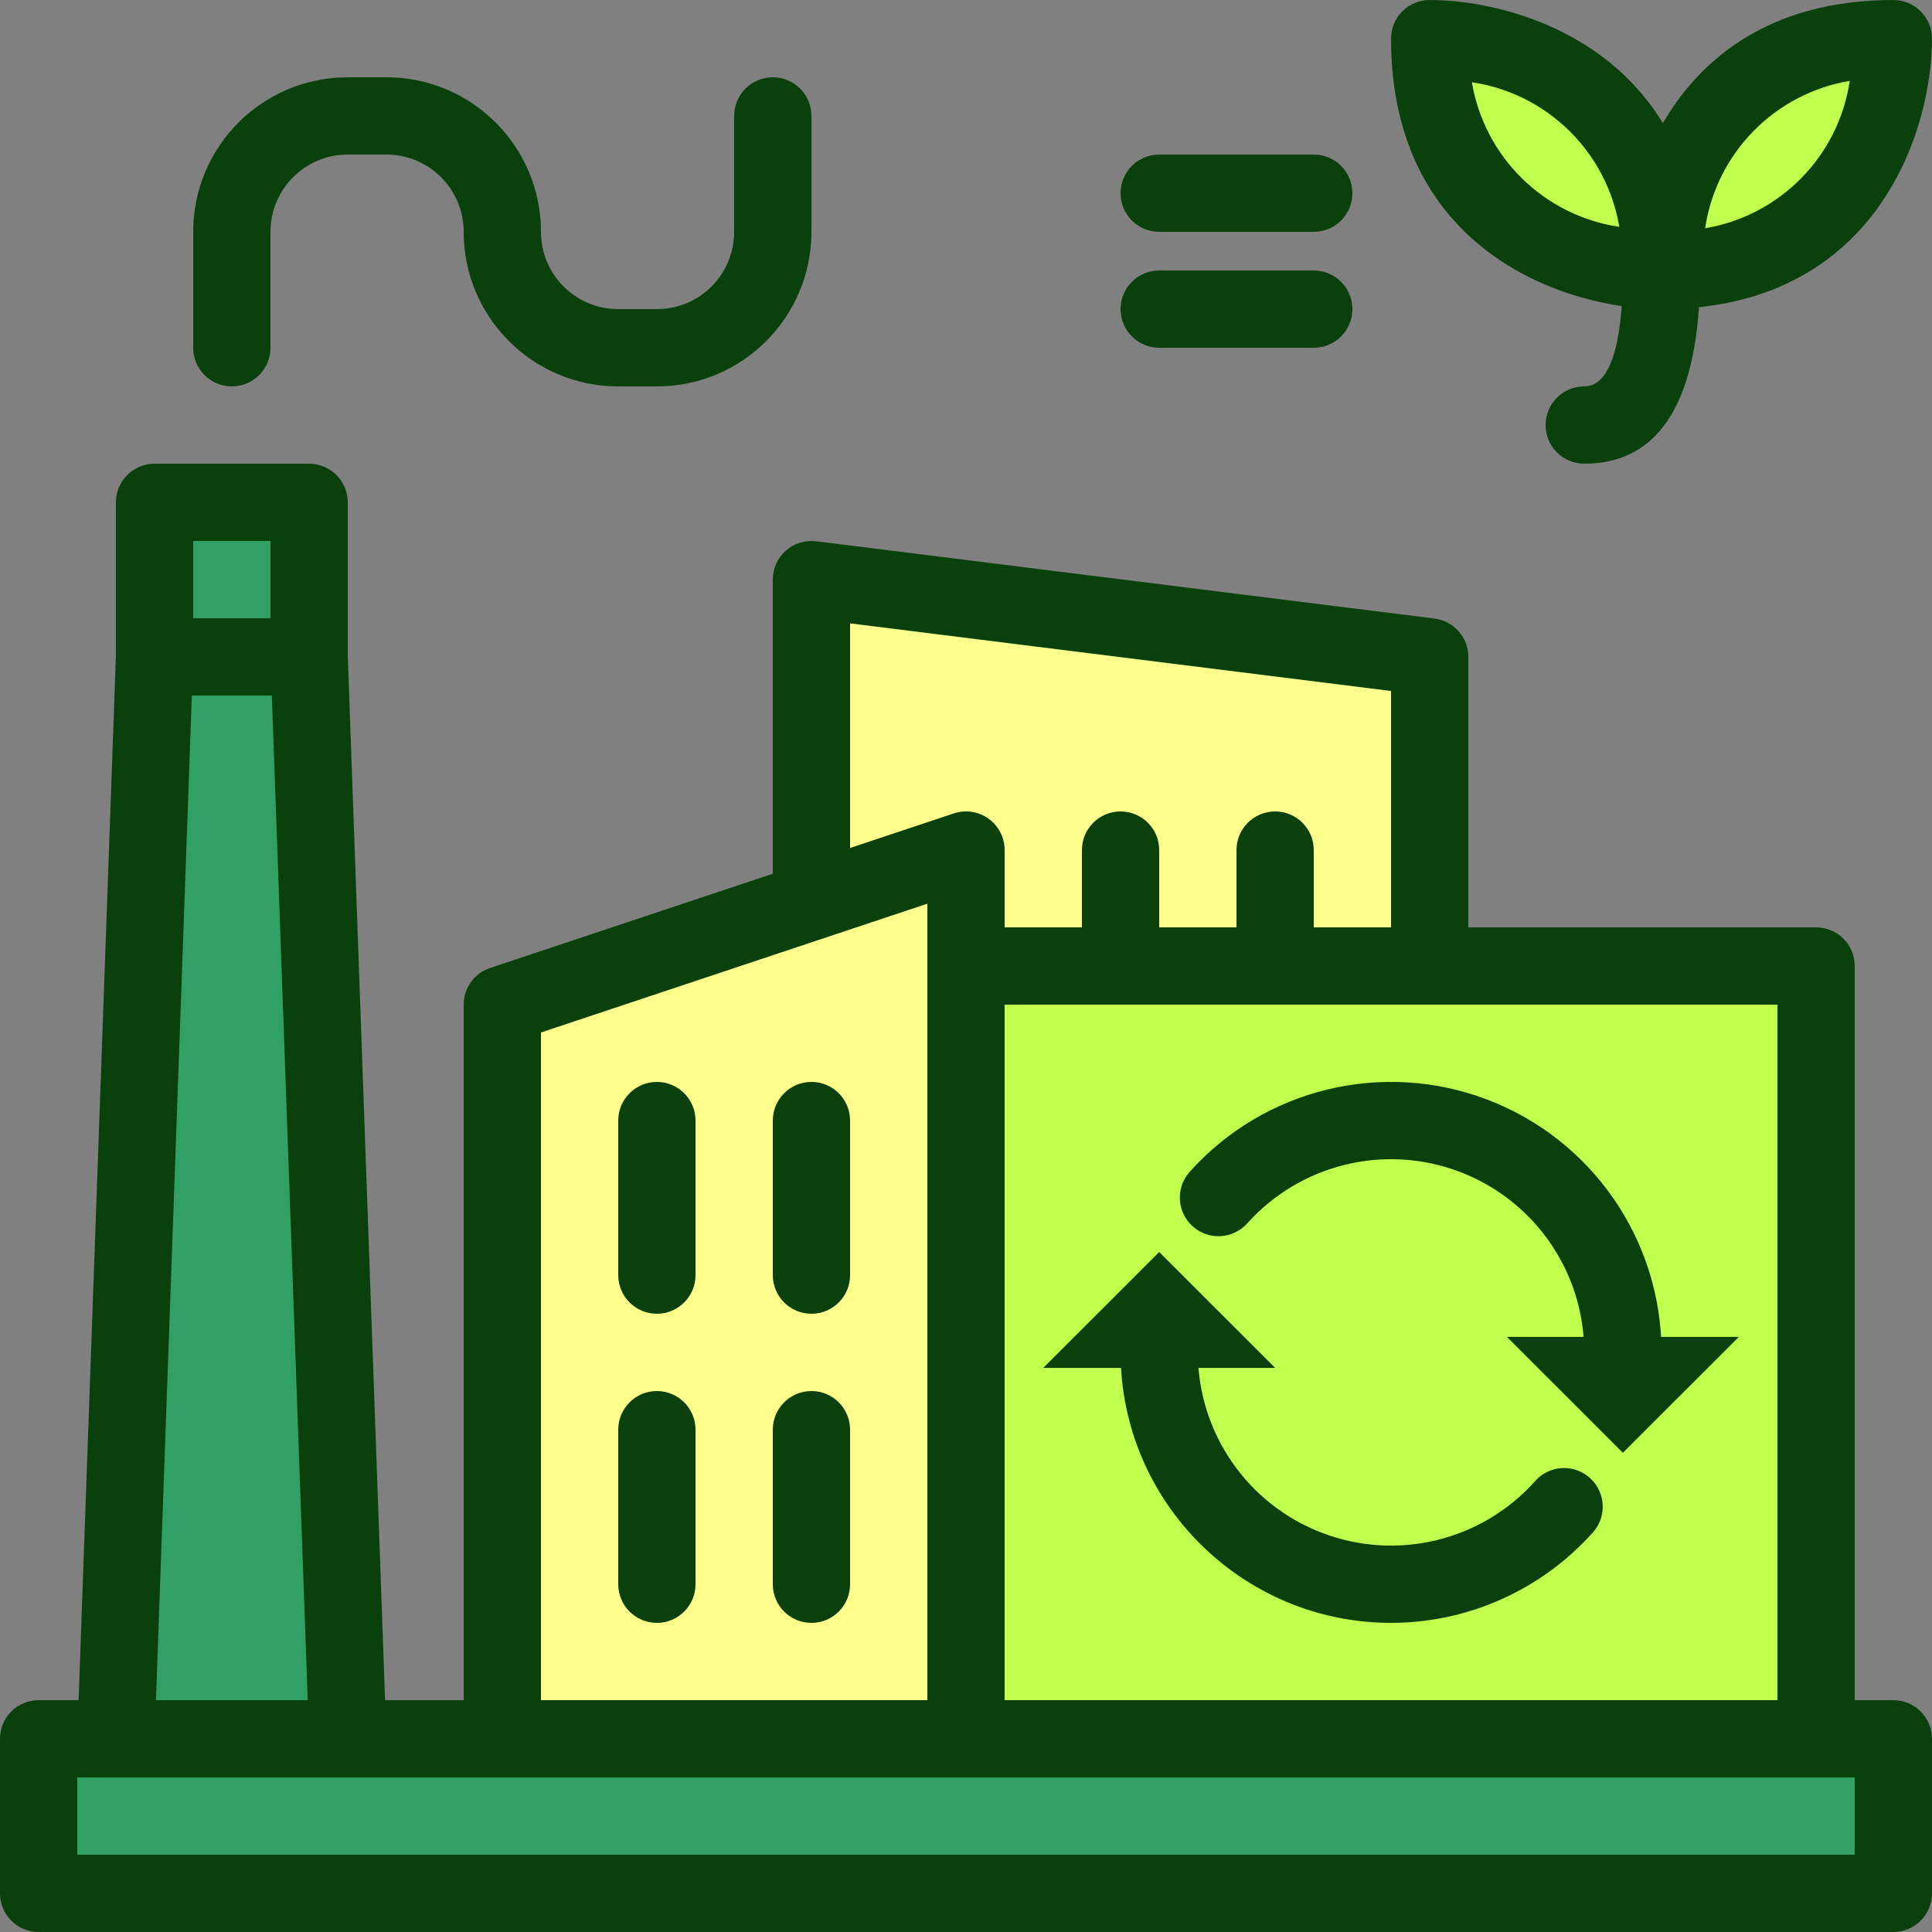 <svg height="400pt" viewBox="0 0 400 400" width="400pt" xmlns="http://www.w3.org/2000/svg"><rect x="0" y="0" width="400" height="400" fill="#808080" stroke="none"/><path d="m328 96c-4.418 0-8-3.582-8-8s3.582-8 8-8c5.23 0 8-8.305 8-24 0-4.418 3.582-8 8-8s8 3.582 8 8c0 26.543-8.078 40-24 40zm0 0" fill="#0a400c"/><path d="m344 56s0-48 48-48c0 0 0 48-48 48zm0 0" fill="#c0ff4e"/><path d="m344 64c-4.418 0-8-3.582-8-8 0-19.367 11.703-56 56-56 4.418 0 8 3.582 8 8 0 19.367-11.703 56-56 56zm38.969-47.258c-15.535 2.613-27.621 14.934-29.938 30.516 15.535-2.613 27.621-14.934 29.938-30.516zm0 0" fill="#0a400c"/><path d="m344 56s-48 0-48-48c0 0 48 0 48 48zm0 0" fill="#c0ff4e"/><path d="m344 64c-19.367 0-56-11.703-56-56 0-4.418 3.582-8 8-8 19.367 0 56 11.703 56 56 0 4.418-3.582 8-8 8zm-39.258-46.969c2.613 15.535 14.934 27.621 30.516 29.938-2.613-15.535-14.934-27.621-30.516-29.938zm0 0" fill="#0a400c"/><path d="m272 48h-32c-4.418 0-8-3.582-8-8s3.582-8 8-8h32c4.418 0 8 3.582 8 8s-3.582 8-8 8zm0 0" fill="#0a400c"/><path d="m272 72h-32c-4.418 0-8-3.582-8-8s3.582-8 8-8h32c4.418 0 8 3.582 8 8s-3.582 8-8 8zm0 0" fill="#0a400c"/><path d="m8 360h384v32h-384zm0 0" fill="#30a064"/><path d="m392 400h-384c-4.418 0-8-3.582-8-8v-32c0-4.418 3.582-8 8-8h384c4.418 0 8 3.582 8 8v32c0 4.418-3.582 8-8 8zm-376-16h368v-16h-368zm0 0" fill="#0a400c"/><path d="m168 200h128v-64l-128-16zm0 0" fill="#fffe8c"/><path d="m296 208h-128c-4.418 0-8-3.582-8-8v-80c0-2.293.984-4.477 2.707-5.996 1.719-1.52 4.008-2.223 6.285-1.941l128 16c4.004.5 7.008 3.902 7.008 7.938v64c0 4.418-3.582 8-8 8zm-120-16h112v-48.938l-112-14zm0 0" fill="#0a400c"/><path d="m200 360h-96v-152l96-32zm0 0" fill="#fffe8c"/><g fill="#0a400c"><path d="m200 368h-96c-4.418 0-8-3.582-8-8v-152c0-3.445 2.203-6.504 5.473-7.594l96-32c2.438-.812 5.121-.402 7.207 1.102 2.086 1.504 3.32 3.922 3.32 6.492v184c0 4.418-3.582 8-8 8zm-88-16h80v-164.902l-80 26.672zm0 0"/><path d="m136 272c-4.418 0-8-3.582-8-8v-32c0-4.418 3.582-8 8-8s8 3.582 8 8v32c0 4.418-3.582 8-8 8zm0 0"/><path d="m168 272c-4.418 0-8-3.582-8-8v-32c0-4.418 3.582-8 8-8s8 3.582 8 8v32c0 4.418-3.582 8-8 8zm0 0"/><path d="m136 336c-4.418 0-8-3.582-8-8v-32c0-4.418 3.582-8 8-8s8 3.582 8 8v32c0 4.418-3.582 8-8 8zm0 0"/><path d="m168 336c-4.418 0-8-3.582-8-8v-32c0-4.418 3.582-8 8-8s8 3.582 8 8v32c0 4.418-3.582 8-8 8zm0 0"/></g><path d="m200 200h176v160h-176zm0 0" fill="#c0ff4e"/><path d="m376 368h-176c-4.418 0-8-3.582-8-8v-160c0-4.418 3.582-8 8-8h176c4.418 0 8 3.582 8 8v160c0 4.418-3.582 8-8 8zm-168-16h160v-144h-160zm0 0" fill="#0a400c"/><path d="m336 288c-4.418 0-8-3.582-8-8 0-16.586-10.234-31.449-25.73-37.367-15.492-5.918-33.031-1.66-44.086 10.703-2.957 3.242-7.977 3.496-11.246.57-3.27-2.93-3.57-7.945-.672-11.242 15.477-17.305 40.031-23.262 61.719-14.977s36.016 29.094 36.016 52.312c0 4.418-3.582 8-8 8zm0 0" fill="#0a400c"/><path d="m360.008 276.785h-48.016l24.008 24zm0 0" fill="#0a400c"/><path d="m288 336c-30.914-.035-55.965-25.086-56-56 0-4.418 3.582-8 8-8s8 3.582 8 8c0 16.586 10.234 31.449 25.73 37.367 15.492 5.918 33.031 1.66 44.086-10.703 1.898-2.16 4.809-3.137 7.625-2.555s5.105 2.629 5.992 5.367c.891 2.734.242 5.734-1.699 7.859-10.629 11.863-25.805 18.652-41.734 18.664zm0 0" fill="#0a400c"/><path d="m215.992 283.215h48.016l-24.008-24zm0 0" fill="#0a400c"/><path d="m72 360h-48l8-224h32zm0 0" fill="#30a064"/><path d="m72 368h-48c-2.172 0-4.254-.883-5.762-2.445-1.508-1.562-2.316-3.672-2.238-5.844l8-224c.156-4.305 3.691-7.715 8-7.711h32c4.309-.004 7.844 3.406 8 7.711l8 224c.078 2.172-.73 4.281-2.238 5.844-1.508 1.562-3.59 2.445-5.762 2.445zm-39.711-16h31.422l-7.43-208h-16.562zm0 0" fill="#0a400c"/><path d="m136 80h-8c-17.672 0-32-14.328-32-32 0-8.836-7.164-16-16-16h-8c-8.836 0-16 7.164-16 16v24c0 4.418-3.582 8-8 8s-8-3.582-8-8v-24c0-17.672 14.328-32 32-32h8c17.672 0 32 14.328 32 32 0 8.836 7.164 16 16 16h8c8.836 0 16-7.164 16-16v-24c0-4.418 3.582-8 8-8s8 3.582 8 8v24c0 17.672-14.328 32-32 32zm0 0" fill="#0a400c"/><path d="m32 104h32v32h-32zm0 0" fill="#30a064"/><path d="m64 144h-32c-4.418 0-8-3.582-8-8v-32c0-4.418 3.582-8 8-8h32c4.418 0 8 3.582 8 8v32c0 4.418-3.582 8-8 8zm-24-16h16v-16h-16zm0 0" fill="#0a400c"/><path d="m232 208c-4.418 0-8-3.582-8-8v-24c0-4.418 3.582-8 8-8s8 3.582 8 8v24c0 4.418-3.582 8-8 8zm0 0" fill="#0a400c"/><path d="m264 208c-4.418 0-8-3.582-8-8v-24c0-4.418 3.582-8 8-8s8 3.582 8 8v24c0 4.418-3.582 8-8 8zm0 0" fill="#0a400c"/></svg>